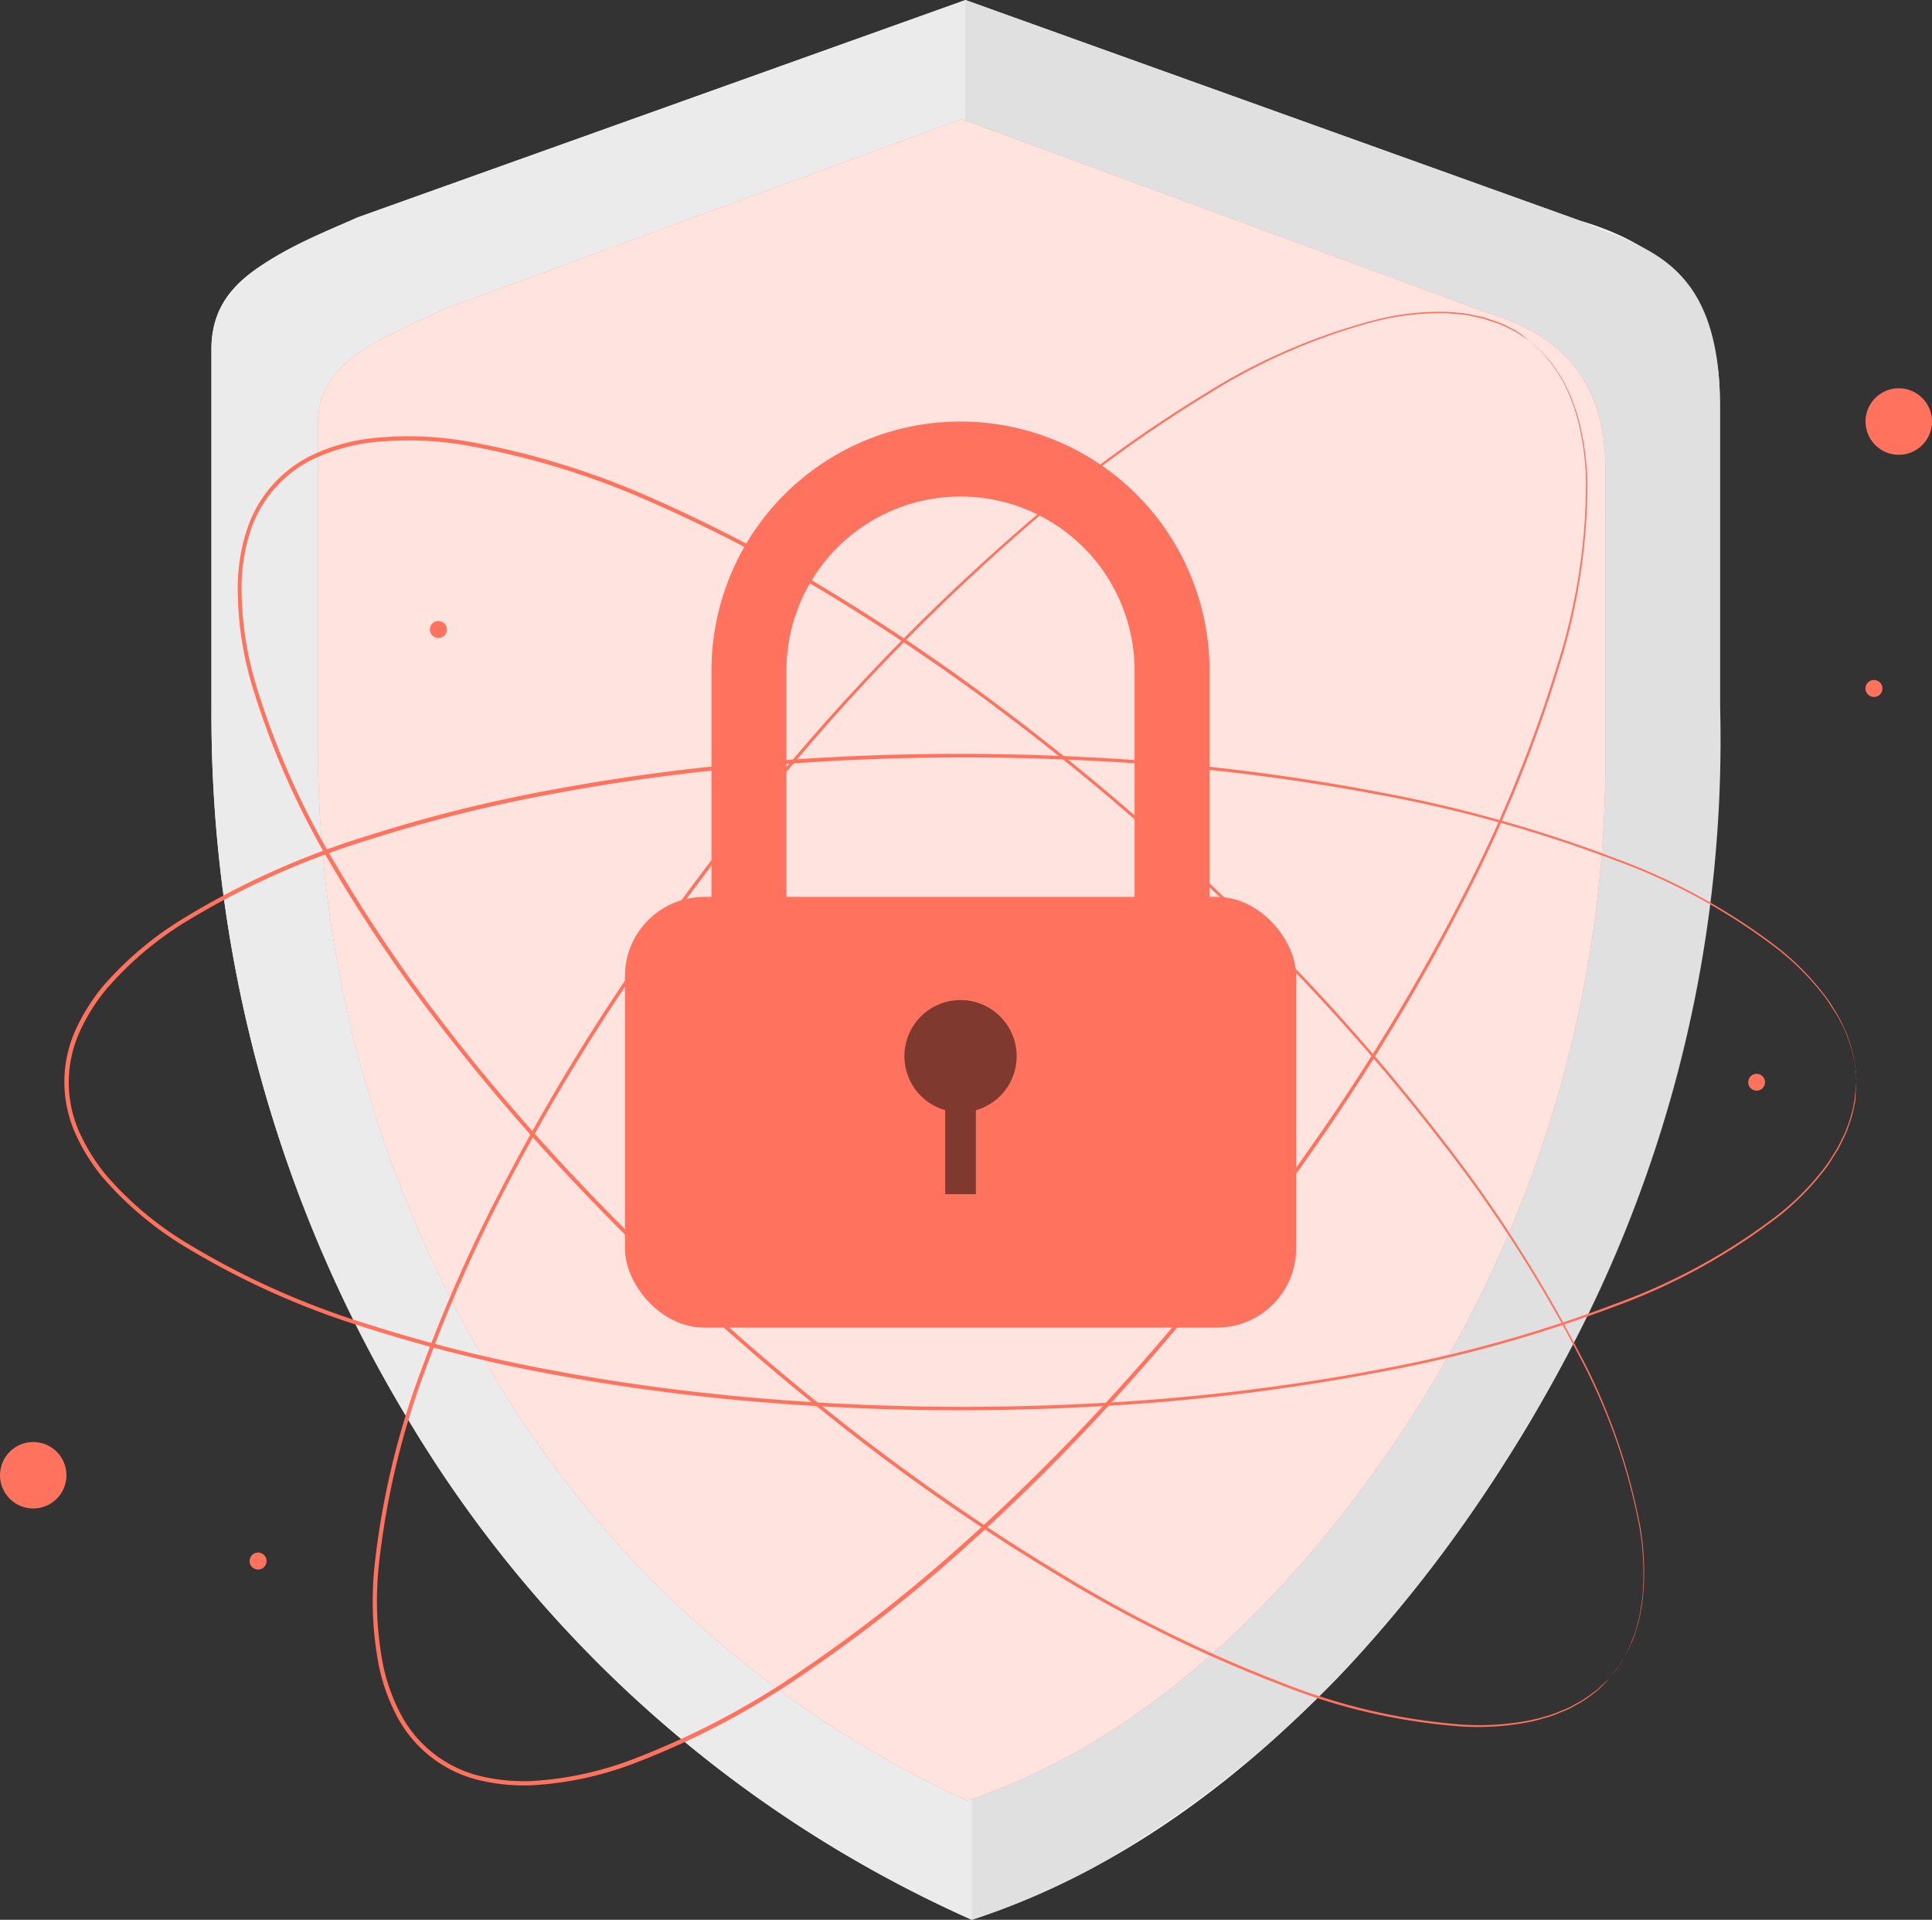 <svg xmlns="http://www.w3.org/2000/svg" width="141.746" height="140.823" viewBox="0 0 141.746 140.823">
  <rect x="0" y="0" width="141.746" height="140.823" fill="#333333" stroke="none"/>
  <g id="Groupe_4011" data-name="Groupe 4011" transform="translate(15388.449 -8246.217)">
    <path id="Tracé_5273" data-name="Tracé 5273" d="M666.076,49.973,621.023,33.8,576.4,49.759c-5.7,2.69-10.69,4.3-10.69,9.595V85.788a99.89,99.89,0,0,0,14.7,52.584,91.5,91.5,0,0,0,41.084,36.251c18.253-5.92,31.855-21.721,40.172-35.228A99.778,99.778,0,0,0,676.369,86.82V63.06C676.337,55.489,672.321,51.8,666.076,49.973Z" transform="translate(-15938.645 8212.417)" fill="#f5f5f5"/>
    <path id="Tracé_5274" data-name="Tracé 5274" d="M621.492,159.291a72.887,72.887,0,0,1-32.482-28.919,79,79,0,0,1-11.626-41.6V70.242c0-4.2,2.532-8.134,7.563-10.483l36.117-13.491V33.8L576.4,49.759c-4.682,2.047-10.69,4.3-10.69,9.61V85.788a99.89,99.89,0,0,0,14.7,52.584,91.5,91.5,0,0,0,41.084,36.251Z" transform="translate(-15938.645 8212.417)" fill="#ebebeb"/>
    <path id="Tracé_5275" data-name="Tracé 5275" d="M635.878,174.623a54.293,54.293,0,0,0,8.849-3.793,79.623,79.623,0,0,0,18.737-14.737,101.037,101.037,0,0,0,13.031-17.507A96.16,96.16,0,0,0,690.779,85.5V63.687c0-10.864-5.555-11.666-10.317-13.713L635.41,33.8V46.259l36.505,13.721c5.031,2.381,7.563,6.277,7.563,10.475v18.53a78.986,78.986,0,0,1-11.634,41.6c-6.571,10.69-16.3,21.713-31.966,28.7Z" transform="translate(-15953.031 8212.417)" fill="#e0e0e0"/>
    <path id="Tracé_5276" data-name="Tracé 5276" d="M642.94,97.6l.048-3.563a11.7,11.7,0,0,0-23.4,0l-.048,3.627a6.547,6.547,0,0,0-5.555,6.468v21.03a6.547,6.547,0,0,0,6.547,6.547h21.84a6.547,6.547,0,0,0,6.547-6.547v-21.03A6.547,6.547,0,0,0,642.94,97.6Zm-8.531,22.316H628.7l.889-4.127a3.476,3.476,0,1,1,3.777-.063Zm6.008-22.348H622.069l.048-3.531a9.182,9.182,0,0,1,18.356,0Z" transform="translate(-15948.61 8202.398)" fill="#e0e0e0"/>
    <path id="Tracé_5277" data-name="Tracé 5277" d="M589.3,95.067a14.6,14.6,0,0,1-.674-3.658,63.066,63.066,0,0,1-.365-8.976c.048-1.754.167-3.42.325-4.936a10.451,10.451,0,0,1,1.008-3.968,4.627,4.627,0,0,1,1.968-1.984c.611-.286.992-.27,1-.23a5.143,5.143,0,0,0-2.476,2.46,10.983,10.983,0,0,0-.794,3.809c-.119,1.5-.214,3.174-.262,4.889-.1,3.476,0,6.627.135,8.9A20.96,20.96,0,0,1,589.3,95.067Z" transform="translate(-15943.294 8204.678)" fill="#fff"/>
    <path id="Tracé_5278" data-name="Tracé 5278" d="M590.3,114.475c-.222,0-.421-1.079-.444-2.428s.127-2.436.341-2.436.421,1.079.444,2.381S590.518,114.467,590.3,114.475Z" transform="translate(-15943.629 8196.77)" fill="#fff"/>
    <path id="Tracé_5285" data-name="Tracé 5285" d="M382.079,117.638,343.62,103.47l-38.092,13.981c-4.864,2.353-9.129,3.767-9.129,8.41v23.155a89.158,89.158,0,0,0,12.55,46.05,78.73,78.73,0,0,0,35.066,31.746c15.57-5.186,27.193-19.015,34.3-30.847a89.124,89.124,0,0,0,12.55-46.044V129.1C390.835,122.468,387.413,119.233,382.079,117.638Z" transform="translate(-15661.523 8151.487)" fill="#ff725e"/>
    <g id="Groupe_4000" data-name="Groupe 4000" transform="translate(-15365.126 8254.957)" opacity="0.8">
      <path id="Tracé_5286" data-name="Tracé 5286" d="M382.079,117.638,343.62,103.47l-38.092,13.981c-4.864,2.353-9.129,3.767-9.129,8.41v23.155a89.158,89.158,0,0,0,12.55,46.05,78.73,78.73,0,0,0,35.066,31.746c15.57-5.186,27.193-19.015,34.3-30.847a89.124,89.124,0,0,0,12.55-46.044V129.1C390.835,122.468,387.413,119.233,382.079,117.638Z" transform="translate(-296.398 -103.47)" fill="#fff"/>
    </g>
    <g id="Groupe_4017" data-name="Groupe 4017" transform="translate(6.973 11.396)">
      <path id="Tracé_5287" data-name="Tracé 5287" d="M374.88,170.723h-5.5V140.812a12.771,12.771,0,1,0-25.543,0v29.911h-5.5V140.812a18.271,18.271,0,1,1,36.542,0Z" transform="translate(-15681.56 8143.203)" fill="#ff725e"/>
      <rect id="Rectangle_2757" data-name="Rectangle 2757" width="49.243" height="31.591" rx="5.81" transform="translate(-15349.571 8300.615)" fill="#ff725e"/>
      <g id="Groupe_4002" data-name="Groupe 4002" transform="translate(-15329.069 8308.178)" opacity="0.5">
        <path id="Tracé_5289" data-name="Tracé 5289" d="M378.744,223.134a4.117,4.117,0,1,0-5.239,3.959v6.158h2.248v-6.158A4.1,4.1,0,0,0,378.744,223.134Z" transform="translate(-370.509 -219.014)"/>
      </g>
    </g>
    <path id="Tracé_5292" data-name="Tracé 5292" d="M386.671,235.693s.153-.215.458-.616l.255-.339c.091-.13.17-.283.26-.447a6.691,6.691,0,0,0,.566-1.159c.091-.232.2-.469.288-.73s.153-.566.232-.837a5.238,5.238,0,0,0,.192-.933,9.605,9.605,0,0,0,.147-1.029,19.737,19.737,0,0,0-.226-4.96,44.37,44.37,0,0,0-4.559-12.833,99.985,99.985,0,0,0-9.785-15.214,155.777,155.777,0,0,0-14.592-16.4,178.234,178.234,0,0,0-19.151-16.351c-3.58-2.624-7.353-5.175-11.312-7.579a110.218,110.218,0,0,0-12.579-6.595,58.82,58.82,0,0,0-13.992-4.383,24.835,24.835,0,0,0-7.466-.187,14.077,14.077,0,0,0-3.6,1.046,8.981,8.981,0,0,0-4.9,5.469,13.923,13.923,0,0,0-.628,3.7,24.738,24.738,0,0,0,1.024,7.4,58.68,58.68,0,0,0,5.95,13.4,109.827,109.827,0,0,0,7.986,11.753c2.828,3.676,5.8,7.132,8.817,10.384a178.27,178.27,0,0,0,18.427,17.177,156.575,156.575,0,0,0,17.946,12.629,100.005,100.005,0,0,0,16.227,7.986,44.541,44.541,0,0,0,13.269,3.065,19.288,19.288,0,0,0,4.955-.339,9.962,9.962,0,0,0,1-.255,6.614,6.614,0,0,0,.911-.3l.8-.328c.249-.119.475-.255.69-.368a7.31,7.31,0,0,0,1.092-.713c.147-.113.294-.2.413-.305l.305-.294.566-.526-.537.566-.305.305c-.119.1-.26.2-.413.317a7.352,7.352,0,0,1-1.086.724c-.215.119-.441.255-.69.379l-.809.334a5.728,5.728,0,0,1-.911.305,10.046,10.046,0,0,1-1.007.271,19.607,19.607,0,0,1-4.977.368,44.625,44.625,0,0,1-13.319-3.026,99.7,99.7,0,0,1-16.277-7.969,154.159,154.159,0,0,1-17.991-12.618,177.94,177.94,0,0,1-18.472-17.177c-3.026-3.258-6-6.719-8.84-10.4a110.616,110.616,0,0,1-8.014-11.775,59.2,59.2,0,0,1-5.984-13.472,25.063,25.063,0,0,1-1.024-7.5,14,14,0,0,1,.645-3.784,9.242,9.242,0,0,1,5.039-5.656,14.084,14.084,0,0,1,3.682-1.069,24.886,24.886,0,0,1,7.556.187,58.758,58.758,0,0,1,14.06,4.412,108.472,108.472,0,0,1,12.567,6.634c3.959,2.409,7.76,4.966,11.312,7.6a178.781,178.781,0,0,1,19.168,16.4,155.835,155.835,0,0,1,14.581,16.436,99.94,99.94,0,0,1,9.768,15.271,44.826,44.826,0,0,1,4.525,12.884,19.579,19.579,0,0,1,.2,4.988,9.508,9.508,0,0,1-.147,1.035,6.533,6.533,0,0,1-.2.939c-.085.294-.164.566-.238.843a6.306,6.306,0,0,1-.3.73,6.464,6.464,0,0,1-.6,1.159c-.1.164-.175.317-.266.447l-.266.334C386.813,235.5,386.671,235.693,386.671,235.693Z" transform="translate(-15657.004 8133.619)" fill="#ff725e"/>
    <path id="Tracé_5293" data-name="Tracé 5293" d="M395.009,209.885s-.028-.26-.068-.764a2.95,2.95,0,0,0-.034-.424,3.236,3.236,0,0,0-.1-.509,7.021,7.021,0,0,0-.339-1.256c-.085-.232-.164-.481-.266-.735s-.255-.5-.39-.781a5.929,5.929,0,0,0-.5-.843c-.187-.271-.345-.566-.566-.86a19.548,19.548,0,0,0-3.473-3.552,44.743,44.743,0,0,0-11.939-6.544,100.261,100.261,0,0,0-17.431-4.841,155.75,155.75,0,0,0-21.8-2.517,178.723,178.723,0,0,0-25.18.566c-4.417.419-8.931,1.029-13.495,1.883a109.781,109.781,0,0,0-13.778,3.45,58.927,58.927,0,0,0-13.376,6.04,24.886,24.886,0,0,0-5.656,4.83,13.834,13.834,0,0,0-1.991,3.179,8.976,8.976,0,0,0,0,7.353,14.027,14.027,0,0,0,1.991,3.179,24.733,24.733,0,0,0,5.656,4.8,58.82,58.82,0,0,0,13.37,6.046,109.294,109.294,0,0,0,13.778,3.45c4.564.86,9.078,1.465,13.495,1.883a177.872,177.872,0,0,0,25.18.566,155.652,155.652,0,0,0,21.8-2.517,99.979,99.979,0,0,0,17.431-4.841,44.476,44.476,0,0,0,11.939-6.544,19.361,19.361,0,0,0,3.473-3.552,9.524,9.524,0,0,0,.566-.86,5.618,5.618,0,0,0,.475-.826l.39-.781c.1-.255.181-.5.266-.735a7.021,7.021,0,0,0,.339-1.256c.034-.181.079-.351.1-.5s0-.3.034-.424c.04-.509.068-.764.068-.764s0,.26-.04.764v.43a3.181,3.181,0,0,1-.1.509,7.08,7.08,0,0,1-.328,1.261c-.085.238-.158.486-.266.747l-.379.786a5.9,5.9,0,0,1-.475.831c-.187.277-.345.594-.566.877a19.4,19.4,0,0,1-3.478,3.586,44.579,44.579,0,0,1-11.951,6.606,100.21,100.21,0,0,1-17.46,4.875,155.787,155.787,0,0,1-21.826,2.562,178.3,178.3,0,0,1-25.219-.526c-4.423-.419-8.942-1.024-13.523-1.878a110.291,110.291,0,0,1-13.812-3.45,59.1,59.1,0,0,1-13.438-6.074,25.254,25.254,0,0,1-5.758-4.892,14.14,14.14,0,0,1-2.036-3.258,9.27,9.27,0,0,1,0-7.562,14.3,14.3,0,0,1,2.036-3.252,24.993,24.993,0,0,1,5.763-4.887,58.819,58.819,0,0,1,13.433-6.069,109.324,109.324,0,0,1,13.812-3.456c4.576-.854,9.095-1.459,13.517-1.878a178.263,178.263,0,0,1,25.219-.52,154.967,154.967,0,0,1,21.831,2.573,100,100,0,0,1,17.448,4.892,44.778,44.778,0,0,1,11.956,6.606,19.6,19.6,0,0,1,3.467,3.591,9.646,9.646,0,0,1,.566.871,6.6,6.6,0,0,1,.475.831l.379.792c.107.255.181.509.266.741a7,7,0,0,1,.328,1.267c.034.181.073.351.1.509a2.647,2.647,0,0,1,0,.424A5.262,5.262,0,0,1,395.009,209.885Z" transform="translate(-15647.243 8115.724)" fill="#ff725e"/>
    <path id="Tracé_5294" data-name="Tracé 5294" d="M388.371,130.569s-.226-.136-.645-.413l-.356-.232c-.136-.079-.3-.147-.464-.232a7.172,7.172,0,0,0-1.2-.5c-.238-.074-.481-.17-.747-.243l-.865-.192a6.04,6.04,0,0,0-.945-.13c-.334,0-.673-.085-1.035-.074a19.8,19.8,0,0,0-4.937.566,44.457,44.457,0,0,0-12.482,5.43,99.825,99.825,0,0,0-14.507,10.808,155.6,155.6,0,0,0-15.344,15.684,178.612,178.612,0,0,0-14.994,20.237c-2.375,3.75-4.66,7.686-6.787,11.821a110.4,110.4,0,0,0-5.712,13.008,58.756,58.756,0,0,0-3.394,14.264,24.67,24.67,0,0,0,.334,7.46,13.8,13.8,0,0,0,1.29,3.524,8.965,8.965,0,0,0,5.792,4.5,13.818,13.818,0,0,0,3.733.373,24.733,24.733,0,0,0,7.307-1.533,58.821,58.821,0,0,0,12.969-6.861,109.5,109.5,0,0,0,11.17-8.778c3.473-3.082,6.719-6.278,9.756-9.513a178.043,178.043,0,0,0,15.836-19.564,155.639,155.639,0,0,0,11.385-18.755,100.329,100.329,0,0,0,6.849-16.741,44.286,44.286,0,0,0,2.144-13.444,19.347,19.347,0,0,0-.679-4.921,9.552,9.552,0,0,0-.328-.984,5.973,5.973,0,0,0-.356-.882c-.136-.271-.26-.566-.379-.781s-.288-.458-.419-.662a7.008,7.008,0,0,0-.786-1.041c-.119-.141-.226-.277-.334-.39l-.317-.288c-.373-.339-.566-.52-.566-.52l.566.5.317.283c.113.113.221.249.345.39a6.329,6.329,0,0,1,.8,1.035c.136.209.288.424.43.662l.385.781a5.728,5.728,0,0,1,.373.888c.1.317.255.633.334.99a19.649,19.649,0,0,1,.713,4.938,44.48,44.48,0,0,1-2.1,13.495,99.94,99.94,0,0,1-6.821,16.792,155.76,155.76,0,0,1-11.351,18.817,178.325,178.325,0,0,1-15.836,19.609c-3.043,3.246-6.289,6.448-9.768,9.541a109.6,109.6,0,0,1-11.2,8.8,58.731,58.731,0,0,1-13.008,6.894,24.806,24.806,0,0,1-7.437,1.555,14.268,14.268,0,0,1-3.818-.385,9.259,9.259,0,0,1-5.978-4.638,14.072,14.072,0,0,1-1.318-3.6,25.077,25.077,0,0,1-.339-7.545,59.05,59.05,0,0,1,3.433-14.338,110.189,110.189,0,0,1,5.735-13.008c2.127-4.14,4.417-8.082,6.787-11.838a178.414,178.414,0,0,1,15.033-20.248,155.809,155.809,0,0,1,15.4-15.684,99.543,99.543,0,0,1,14.6-10.837,44.476,44.476,0,0,1,12.545-5.4,19.28,19.28,0,0,1,4.96-.566,9.972,9.972,0,0,1,1.041.079,6.1,6.1,0,0,1,.95.136l.86.181c.266.079.509.17.747.249a6.735,6.735,0,0,1,1.2.515c.17.085.328.158.464.238l.351.238C388.162,130.416,388.371,130.569,388.371,130.569Z" transform="translate(-15664.609 8140.637)" fill="#ff725e"/>
    <circle id="Ellipse_672" data-name="Ellipse 672" cx="2.438" cy="2.438" r="2.438" transform="translate(-15388.449 8351.994)" fill="#ff725e"/>
    <path id="Tracé_5295" data-name="Tracé 5295" d="M502.035,140.823a2.438,2.438,0,1,1-.712-1.727A2.438,2.438,0,0,1,502.035,140.823Z" transform="translate(-15748.738 8136.321)" fill="#ff725e"/>
    <path id="Tracé_5296" data-name="Tracé 5296" d="M288.784,290a.622.622,0,1,1-.616-.622A.622.622,0,0,1,288.784,290Z" transform="translate(-15657.676 8070.725)" fill="#ff725e"/>
    <path id="Tracé_5297" data-name="Tracé 5297" d="M312.174,169.182a.622.622,0,1,1-.622-.622A.622.622,0,0,1,312.174,169.182Z" transform="translate(-15667.837 8123.211)" fill="#ff725e"/>
    <path id="Tracé_5298" data-name="Tracé 5298" d="M483.164,227.912a.616.616,0,1,1-.179-.44A.622.622,0,0,1,483.164,227.912Z" transform="translate(-15742.118 8097.697)" fill="#ff725e"/>
    <path id="Tracé_5299" data-name="Tracé 5299" d="M498.394,176.826a.622.622,0,1,1-.616-.616A.622.622,0,0,1,498.394,176.826Z" transform="translate(-15748.734 8119.887)" fill="#ff725e"/>
  </g>
</svg>
